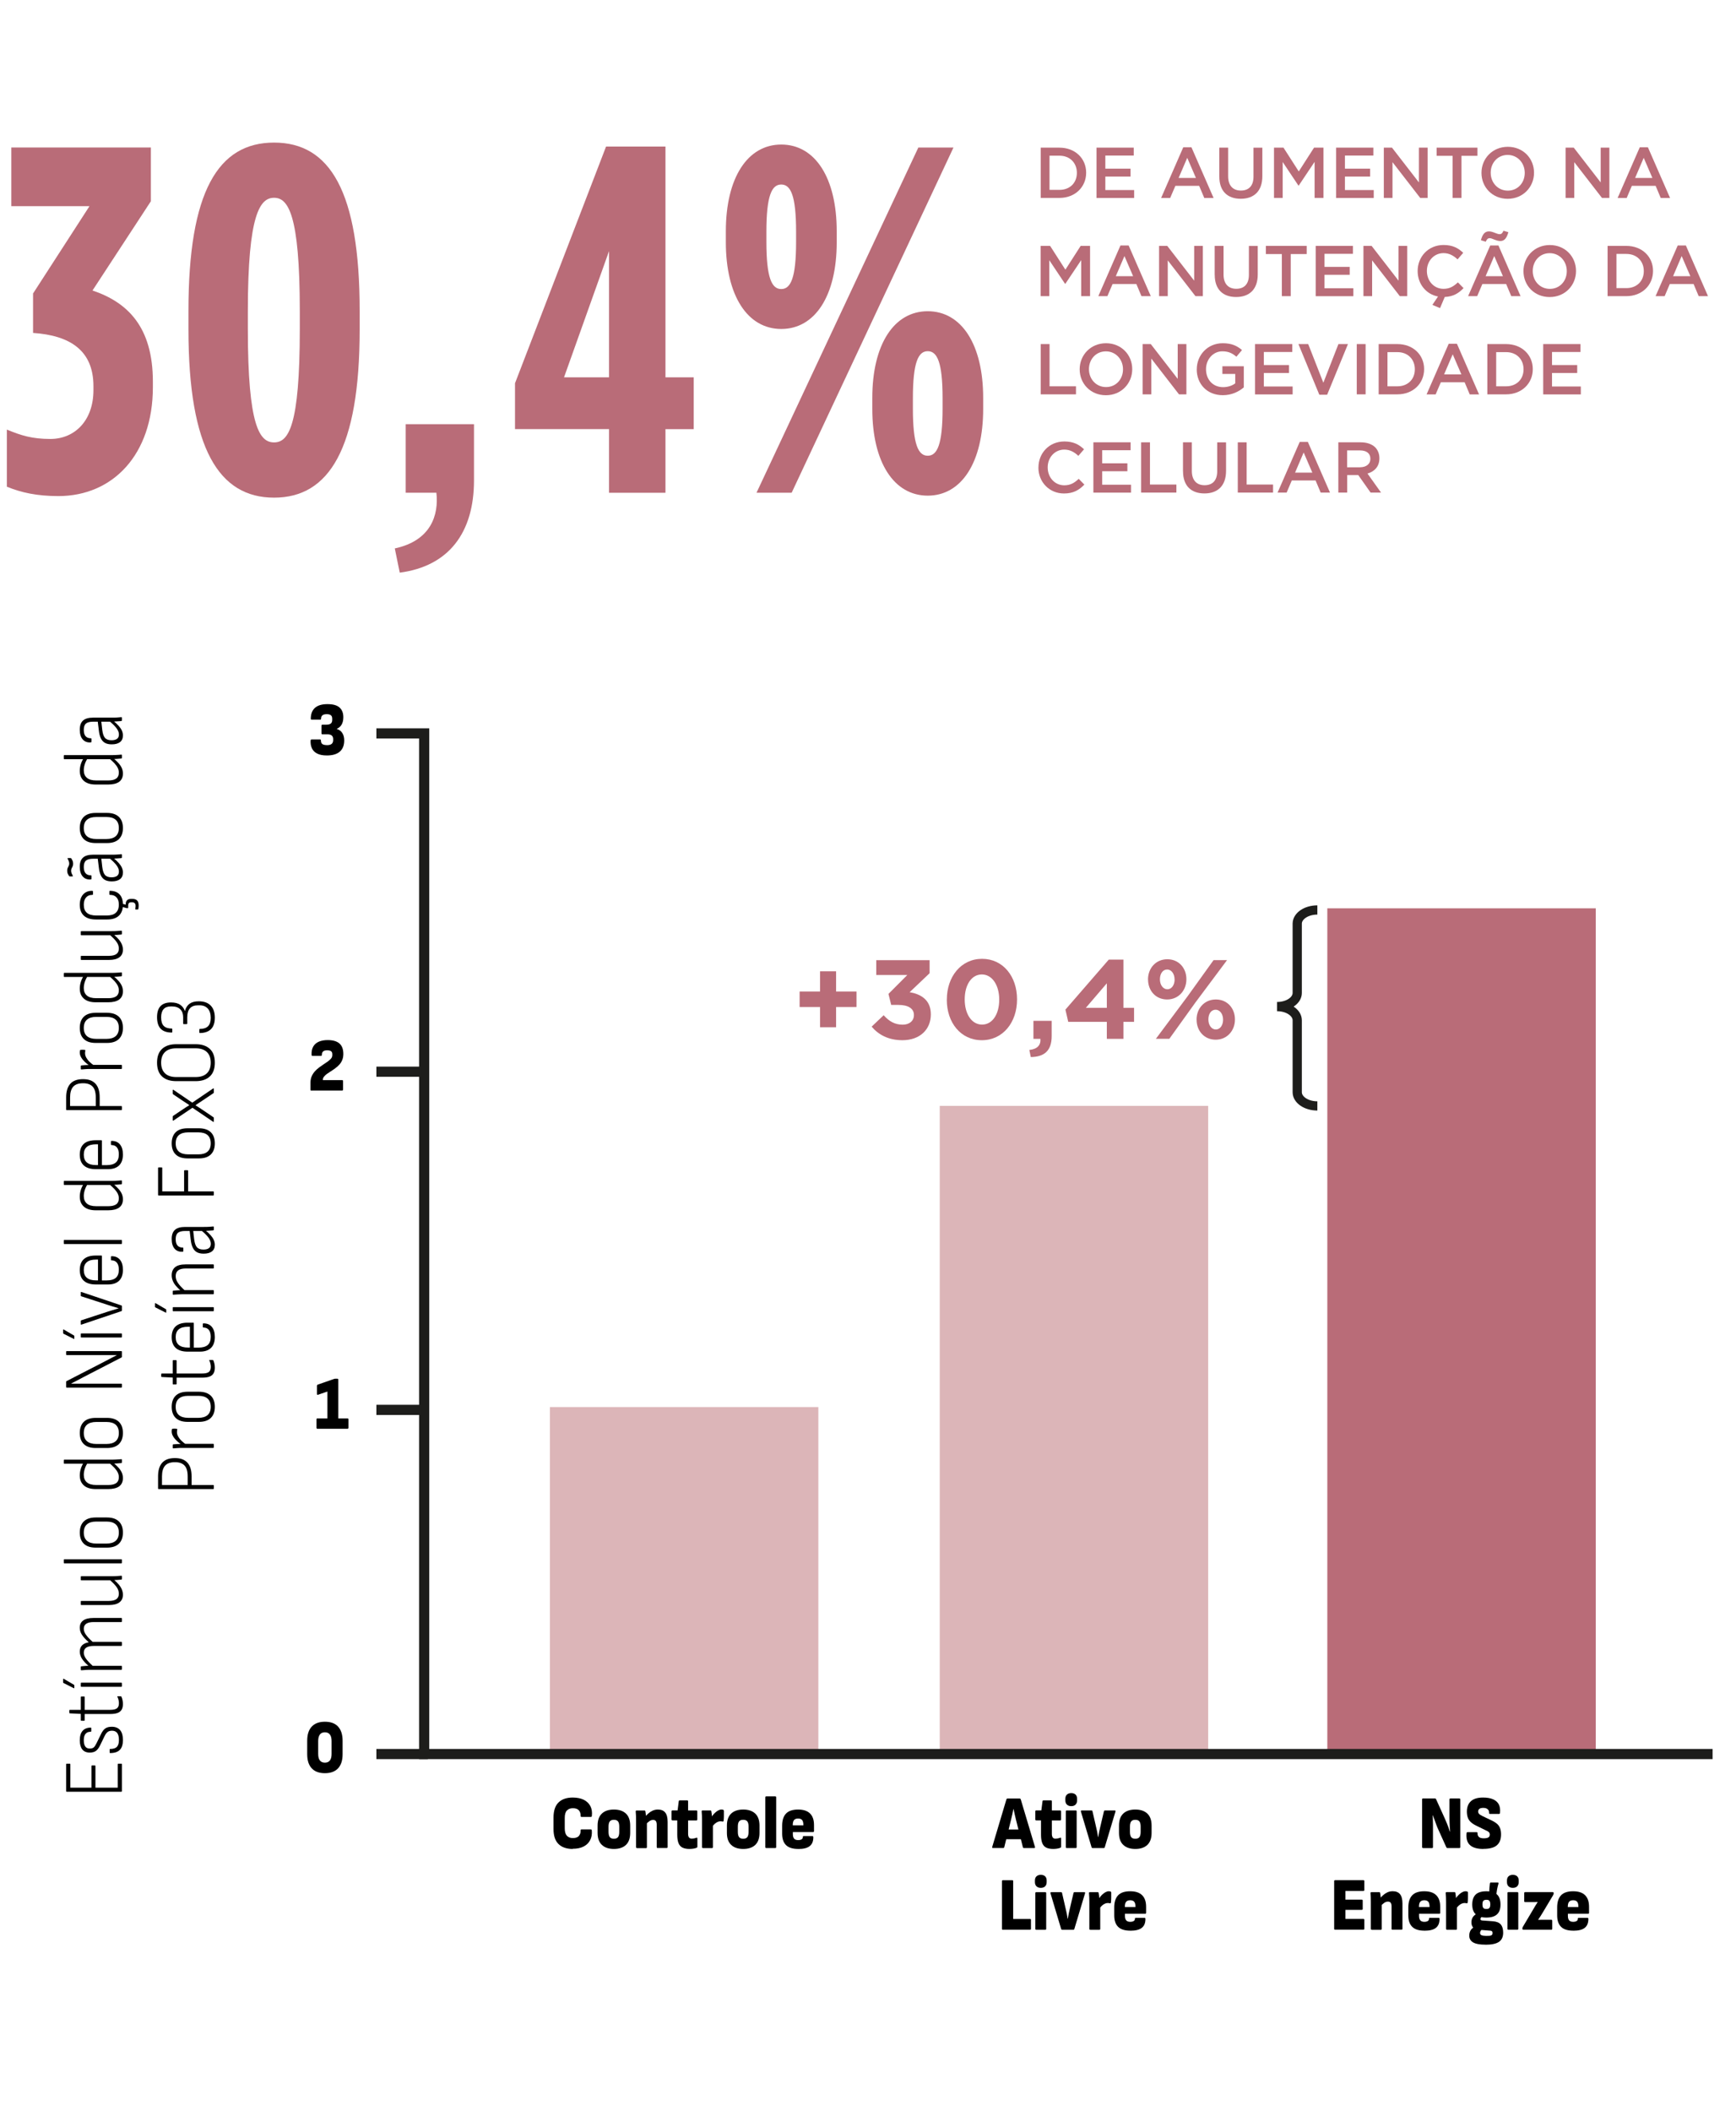 <svg xmlns="http://www.w3.org/2000/svg" id="Camada_1" viewBox="0 0 408 496"><defs><style>.cls-1,.cls-2,.cls-3{stroke-width:0px;}.cls-4{stroke-width:2.39px;}.cls-4,.cls-5{fill:none;stroke:#1d1d1b;stroke-miterlimit:10;}.cls-5{stroke-width:2.17px;}.cls-2{fill:#b96c78;}.cls-3{fill:#dcb5b8;}</style></defs><path class="cls-2" d="M244.59,34.69h4.4c3.71,0,6.28,2.55,6.28,5.87v.03c0,3.32-2.57,5.91-6.28,5.91h-4.4v-11.81ZM246.66,36.58v8.03h2.33c2.48,0,4.1-1.67,4.1-3.98v-.03c0-2.31-1.62-4.02-4.1-4.02h-2.33Z"></path><path class="cls-2" d="M257.7,34.69h8.76v1.86h-6.68v3.07h5.92v1.86h-5.92v3.17h6.77v1.86h-8.84v-11.81Z"></path><path class="cls-2" d="M278.1,34.61h1.92l5.2,11.9h-2.19l-1.2-2.85h-5.59l-1.22,2.85h-2.13l5.2-11.9ZM281.07,41.81l-2.04-4.73-2.03,4.73h4.07Z"></path><path class="cls-2" d="M286.56,41.49v-6.8h2.08v6.72c0,2.19,1.13,3.36,2.99,3.36s2.97-1.1,2.97-3.27v-6.8h2.08v6.7c0,3.53-1.99,5.3-5.08,5.3s-5.03-1.77-5.03-5.2Z"></path><path class="cls-2" d="M299.44,34.69h2.21l3.59,5.59,3.59-5.59h2.21v11.81h-2.08v-8.47l-3.73,5.57h-.07l-3.7-5.54v8.44h-2.04v-11.81Z"></path><path class="cls-2" d="M314.01,34.69h8.76v1.86h-6.68v3.07h5.92v1.86h-5.92v3.17h6.77v1.86h-8.84v-11.81Z"></path><path class="cls-2" d="M325.23,34.69h1.92l6.33,8.17v-8.17h2.04v11.81h-1.74l-6.51-8.4v8.4h-2.04v-11.81Z"></path><path class="cls-2" d="M341.39,36.61h-3.75v-1.92h9.59v1.92h-3.75v9.89h-2.09v-9.89Z"></path><path class="cls-2" d="M348.18,40.63v-.03c0-3.32,2.56-6.11,6.19-6.11s6.16,2.75,6.16,6.08v.03c0,3.32-2.57,6.11-6.19,6.11s-6.16-2.75-6.16-6.08ZM358.35,40.63v-.03c0-2.29-1.67-4.2-4.02-4.2s-3.98,1.87-3.98,4.17v.03c0,2.3,1.67,4.19,4.02,4.19s3.98-1.86,3.98-4.15Z"></path><path class="cls-2" d="M367.95,34.69h1.92l6.33,8.17v-8.17h2.04v11.81h-1.74l-6.51-8.4v8.4h-2.04v-11.81Z"></path><path class="cls-2" d="M385.38,34.61h1.92l5.2,11.9h-2.19l-1.2-2.85h-5.59l-1.21,2.85h-2.13l5.2-11.9ZM388.35,41.81l-2.04-4.73-2.02,4.73h4.07Z"></path><path class="cls-2" d="M244.59,57.77h2.21l3.59,5.59,3.59-5.59h2.21v11.81h-2.08v-8.47l-3.73,5.57h-.07l-3.7-5.54v8.44h-2.04v-11.81Z"></path><path class="cls-2" d="M263.34,57.68h1.92l5.2,11.9h-2.19l-1.2-2.85h-5.59l-1.22,2.85h-2.13l5.2-11.9ZM266.31,64.89l-2.04-4.73-2.03,4.73h4.07Z"></path><path class="cls-2" d="M272.41,57.77h1.92l6.33,8.17v-8.17h2.04v11.81h-1.74l-6.51-8.4v8.4h-2.04v-11.81Z"></path><path class="cls-2" d="M285.48,64.57v-6.8h2.08v6.72c0,2.19,1.13,3.36,2.99,3.36s2.97-1.1,2.97-3.27v-6.8h2.08v6.7c0,3.53-1.99,5.3-5.08,5.3s-5.03-1.77-5.03-5.2Z"></path><path class="cls-2" d="M301.26,59.69h-3.75v-1.92h9.59v1.92h-3.75v9.89h-2.09v-9.89Z"></path><path class="cls-2" d="M309.21,57.77h8.76v1.86h-6.68v3.07h5.92v1.86h-5.92v3.17h6.77v1.86h-8.84v-11.81Z"></path><path class="cls-2" d="M320.44,57.77h1.92l6.33,8.17v-8.17h2.04v11.81h-1.74l-6.51-8.4v8.4h-2.04v-11.81Z"></path><path class="cls-2" d="M336.65,71.62l1.32-1.96c-2.82-.52-4.79-2.97-4.79-5.96v-.03c0-3.36,2.51-6.11,6.09-6.11,2.18,0,3.49.76,4.62,1.84l-1.33,1.54c-.94-.88-1.96-1.47-3.31-1.47-2.24,0-3.9,1.86-3.9,4.17v.03c0,2.31,1.64,4.19,3.9,4.19,1.45,0,2.38-.57,3.39-1.52l1.33,1.35c-1.16,1.22-2.43,1.99-4.42,2.08l-1.11,2.62-1.79-.76Z"></path><path class="cls-2" d="M350.25,57.68h1.92l5.2,11.9h-2.19l-1.2-2.85h-5.59l-1.22,2.85h-2.13l5.2-11.9ZM351.11,56.25c-.37-.15-.71-.29-.98-.29-.49,0-.69.27-.95.83l-1.13-.35c.35-1.32.86-2.08,1.89-2.08.51,0,1.03.2,1.5.39.37.13.71.27.98.27.49,0,.69-.27.93-.81l1.15.34c-.37,1.32-.88,2.08-1.89,2.08-.51,0-1.03-.19-1.5-.37ZM353.22,64.89l-2.04-4.73-2.03,4.73h4.07Z"></path><path class="cls-2" d="M358.05,63.71v-.03c0-3.32,2.57-6.11,6.19-6.11s6.16,2.75,6.16,6.08v.03c0,3.32-2.56,6.11-6.19,6.11s-6.16-2.75-6.16-6.08ZM368.23,63.71v-.03c0-2.29-1.67-4.2-4.02-4.2s-3.98,1.87-3.98,4.17v.03c0,2.3,1.67,4.19,4.02,4.19s3.98-1.86,3.98-4.15Z"></path><path class="cls-2" d="M377.82,57.77h4.4c3.71,0,6.28,2.55,6.28,5.87v.03c0,3.32-2.57,5.91-6.28,5.91h-4.4v-11.81ZM379.9,59.66v8.03h2.33c2.48,0,4.1-1.67,4.1-3.98v-.03c0-2.31-1.62-4.02-4.1-4.02h-2.33Z"></path><path class="cls-2" d="M394.3,57.68h1.92l5.2,11.9h-2.19l-1.2-2.85h-5.59l-1.21,2.85h-2.13l5.2-11.9ZM397.27,64.89l-2.04-4.73-2.02,4.73h4.07Z"></path><path class="cls-2" d="M244.59,80.84h2.08v9.92h6.21v1.89h-8.29v-11.81Z"></path><path class="cls-2" d="M253.75,86.78v-.03c0-3.32,2.57-6.11,6.19-6.11s6.16,2.75,6.16,6.08v.03c0,3.32-2.56,6.11-6.19,6.11s-6.16-2.75-6.16-6.08ZM263.93,86.78v-.03c0-2.29-1.67-4.2-4.02-4.2s-3.98,1.87-3.98,4.17v.03c0,2.3,1.67,4.19,4.02,4.19s3.98-1.86,3.98-4.15Z"></path><path class="cls-2" d="M268.54,80.84h1.92l6.33,8.17v-8.17h2.04v11.81h-1.74l-6.51-8.4v8.4h-2.04v-11.81Z"></path><path class="cls-2" d="M281.27,86.78v-.03c0-3.31,2.53-6.11,6.09-6.11,2.06,0,3.32.57,4.54,1.6l-1.32,1.57c-.91-.78-1.81-1.27-3.31-1.27-2.18,0-3.83,1.91-3.83,4.17v.03c0,2.43,1.6,4.22,4.02,4.22,1.11,0,2.13-.35,2.85-.89v-2.21h-3.02v-1.81h5.03v4.96c-1.16,1-2.84,1.84-4.93,1.84-3.7,0-6.13-2.63-6.13-6.08Z"></path><path class="cls-2" d="M294.95,80.84h8.76v1.86h-6.68v3.07h5.92v1.86h-5.92v3.17h6.77v1.86h-8.84v-11.81Z"></path><path class="cls-2" d="M305.16,80.84h2.3l3.56,9.08,3.54-9.08h2.24l-4.89,11.9h-1.84l-4.91-11.9Z"></path><path class="cls-2" d="M318.87,80.84h2.08v11.81h-2.08v-11.81Z"></path><path class="cls-2" d="M324.02,80.84h4.4c3.71,0,6.28,2.55,6.28,5.87v.03c0,3.32-2.56,5.91-6.28,5.91h-4.4v-11.81ZM326.09,82.73v8.03h2.33c2.48,0,4.1-1.67,4.1-3.98v-.03c0-2.31-1.62-4.02-4.1-4.02h-2.33Z"></path><path class="cls-2" d="M340.49,80.76h1.92l5.2,11.9h-2.19l-1.2-2.85h-5.59l-1.22,2.85h-2.13l5.2-11.9ZM343.46,87.97l-2.04-4.73-2.03,4.73h4.07Z"></path><path class="cls-2" d="M349.56,80.84h4.4c3.71,0,6.28,2.55,6.28,5.87v.03c0,3.32-2.57,5.91-6.28,5.91h-4.4v-11.81ZM351.64,82.73v8.03h2.33c2.48,0,4.1-1.67,4.1-3.98v-.03c0-2.31-1.62-4.02-4.1-4.02h-2.33Z"></path><path class="cls-2" d="M362.68,80.84h8.76v1.86h-6.68v3.07h5.92v1.86h-5.92v3.17h6.77v1.86h-8.84v-11.81Z"></path><path class="cls-2" d="M244.06,109.86v-.03c0-3.36,2.51-6.11,6.09-6.11,2.18,0,3.49.76,4.62,1.84l-1.33,1.54c-.94-.88-1.96-1.47-3.31-1.47-2.24,0-3.9,1.86-3.9,4.17v.03c0,2.31,1.64,4.19,3.9,4.19,1.45,0,2.38-.57,3.39-1.52l1.33,1.35c-1.23,1.28-2.58,2.09-4.79,2.09-3.44,0-6.01-2.68-6.01-6.08Z"></path><path class="cls-2" d="M256.96,103.92h8.76v1.86h-6.68v3.07h5.92v1.86h-5.92v3.17h6.77v1.86h-8.84v-11.81Z"></path><path class="cls-2" d="M268.19,103.92h2.08v9.92h6.21v1.89h-8.29v-11.81Z"></path><path class="cls-2" d="M278.03,110.72v-6.8h2.08v6.72c0,2.19,1.13,3.36,2.99,3.36s2.97-1.1,2.97-3.27v-6.8h2.08v6.7c0,3.53-1.99,5.3-5.08,5.3s-5.03-1.77-5.03-5.2Z"></path><path class="cls-2" d="M290.91,103.92h2.08v9.92h6.21v1.89h-8.29v-11.81Z"></path><path class="cls-2" d="M305.46,103.83h1.92l5.2,11.9h-2.19l-1.2-2.85h-5.59l-1.21,2.85h-2.13l5.2-11.9ZM308.43,111.04l-2.04-4.73-2.02,4.73h4.07Z"></path><path class="cls-2" d="M314.53,103.92h5.27c1.48,0,2.65.44,3.41,1.18.62.64.98,1.52.98,2.55v.03c0,1.94-1.16,3.1-2.8,3.58l3.19,4.47h-2.46l-2.9-4.12h-2.6v4.12h-2.08v-11.81ZM319.64,109.78c1.48,0,2.43-.78,2.43-1.97v-.03c0-1.27-.91-1.96-2.45-1.96h-3.02v3.97h3.04Z"></path><path class="cls-2" d="M1.61,114.37v-13.44c3.37,1.39,5.93,2.2,10.23,2.2,5.7,0,10.12-4.29,10.12-11.47v-.93c0-8.46-5.58-11.93-14.19-12.51v-9.27l13.26-20.51H2.66v-13.79h32.8v12.63l-13.72,20.97c8.26,2.78,14.19,8.57,14.19,21.43v1.27c0,15.87-9.42,25.6-22.21,25.6-5,0-8.72-.81-12.1-2.2Z"></path><path class="cls-2" d="M44.29,77.41v-4.4c0-28.04,6.98-39.51,20.12-39.51s20.12,11.47,20.12,39.51v4.4c0,28.04-7.21,39.51-20.12,39.51s-20.12-11.47-20.12-39.51ZM70.46,77.29v-4.17c0-22.94-2.79-26.65-6.05-26.65s-6.16,3.71-6.16,26.65v4.17c0,22.94,2.79,26.65,6.16,26.65s6.05-3.71,6.05-26.65Z"></path><path class="cls-2" d="M92.79,128.85c8.61-1.85,10.35-7.99,9.77-13.09h-7.21v-16.1h16.05v13.21c0,12.28-5.93,20.16-17.45,21.67l-1.16-5.68Z"></path><path class="cls-2" d="M143.14,100.81h-22.1v-10.77l21.4-55.61h13.96v54.22h6.63v12.17h-6.63v14.95h-13.26v-14.95ZM143.14,88.65v-29.66l-10.58,29.66h10.58Z"></path><path class="cls-2" d="M170.59,56.9v-2.55c0-12.63,5.12-20.39,13.03-20.39s13.03,7.76,13.03,20.39v2.55c0,12.63-5.12,20.39-13.03,20.39s-13.03-7.76-13.03-20.39ZM215.83,34.66h8.26l-38.03,81.1h-8.26l38.03-81.1ZM187.1,56.79v-2.32c0-8.57-1.28-11.12-3.49-11.12s-3.49,2.55-3.49,11.12v2.32c0,8.57,1.28,11.12,3.49,11.12s3.49-2.55,3.49-11.12ZM205.01,96.06v-2.55c0-12.63,5.12-20.39,13.03-20.39s13.03,7.76,13.03,20.39v2.55c0,12.63-5.12,20.39-13.03,20.39s-13.03-7.76-13.03-20.39ZM221.53,95.95v-2.32c0-8.57-1.28-11.12-3.49-11.12s-3.49,2.55-3.49,11.12v2.32c0,8.57,1.28,11.12,3.49,11.12s3.49-2.55,3.49-11.12Z"></path><path class="cls-1" d="M28.65,420.83c0,.08-.05.13-.14.13h-12.82c-.09,0-.14-.04-.14-.13v-6.34c0-.08.05-.13.14-.13h.7c.09,0,.14.04.14.13v5.51h4.96v-5.09c0-.08.05-.13.14-.13h.66c.09,0,.14.04.14.13v5.09h5.24v-5.51c0-.08.05-.13.14-.13h.7c.09,0,.14.04.14.13v6.34Z"></path><path class="cls-1" d="M28.89,408.83c0,1.03-.24,1.8-.73,2.29-.49.5-1.24.75-2.27.75-.08,0-.12-.04-.12-.11v-.74c0-.07.03-.11.1-.11.75,0,1.28-.16,1.6-.5.32-.33.48-.87.48-1.61s-.14-1.29-.41-1.65c-.27-.35-.68-.53-1.21-.53-.43,0-.77.1-1.03.29-.26.19-.5.52-.73.99l-1.02,2.11c-.31.64-.64,1.09-1,1.35-.36.26-.85.4-1.46.4-.77,0-1.36-.25-1.75-.74-.39-.49-.59-1.21-.59-2.14,0-1,.22-1.74.67-2.24.45-.5,1.08-.75,1.91-.75.08,0,.12.04.12.13v.72c0,.08-.07.13-.2.13-.49,0-.88.16-1.15.49-.27.32-.41.82-.41,1.49,0,.64.11,1.12.34,1.46s.58.5,1.06.5c.41,0,.72-.09.93-.26.21-.17.43-.51.67-1l1.04-2.12c.29-.62.63-1.07,1.01-1.34.38-.27.89-.4,1.53-.4.85,0,1.5.26,1.95.78.45.52.67,1.31.67,2.37Z"></path><path class="cls-1" d="M28.89,400.37c0,.55-.11,1-.32,1.34-.21.34-.54.59-.98.75-.44.16-1.01.23-1.7.23h-5.98v1.46c0,.08-.05.13-.14.13h-.66c-.08,0-.12-.04-.12-.13v-1.48l-2.56-.13c-.09-.01-.14-.05-.14-.13v-.56c0-.08.05-.13.14-.13h2.56v-3.01c0-.08.04-.13.12-.13h.66c.09,0,.14.04.14.13v3.01h5.96c.76,0,1.3-.12,1.61-.36.31-.24.47-.64.47-1.19,0-.26-.03-.53-.1-.8-.07-.27-.15-.51-.26-.71-.05-.08-.02-.13.1-.13h.68c.08,0,.13.03.16.09.11.23.19.49.26.79.07.3.1.61.1.94Z"></path><path class="cls-1" d="M17.47,396.57c0,.08-.05.1-.14.05l-2.4-1.21c-.07-.04-.1-.08-.1-.14v-.79s.02-.06.05-.07c.03-.01.07,0,.11.02l2.4,1.4c.05.02.08.07.08.13v.61ZM28.65,396.17c0,.08-.05.13-.14.13h-9.4c-.08,0-.12-.04-.12-.13v-.72c0-.07.04-.11.12-.11h9.4c.09,0,.14.04.14.11v.72Z"></path><path class="cls-1" d="M28.65,392.18c0,.08-.05.13-.14.13h-7.2c-.36,0-.73,0-1.11.03-.38.02-.74.04-1.07.08-.09.01-.14-.03-.14-.13v-.67c0-.08.03-.13.1-.13.25-.02.52-.05.8-.08.28-.03.57-.05.88-.05-.68-.59-1.19-1.15-1.52-1.68-.33-.53-.5-1.08-.5-1.63,0-.62.18-1.12.54-1.49s.89-.61,1.58-.72c-.72-.62-1.25-1.2-1.6-1.74-.35-.53-.52-1.09-.52-1.67,0-.76.27-1.33.82-1.72.55-.39,1.33-.58,2.36-.58h6.58c.09,0,.14.04.14.11v.72c0,.08-.05.13-.14.13h-6.5c-.76,0-1.34.13-1.73.39-.39.26-.59.66-.59,1.2,0,.46.18.93.53,1.42.35.49.87,1.04,1.55,1.64h6.74c.09,0,.14.04.14.13v.7c0,.08-.05.13-.14.13h-6.5c-.76,0-1.34.13-1.73.39-.39.26-.59.66-.59,1.2,0,.46.18.93.53,1.42.35.49.87,1.04,1.55,1.66h6.74c.09,0,.14.04.14.11v.72Z"></path><path class="cls-1" d="M28.65,370.97c0,.1-.05.14-.14.14-.29.04-.59.06-.9.08-.31.02-.62.03-.94.05l-.54.04h-7.02c-.08,0-.12-.04-.12-.11v-.72c0-.08.04-.13.12-.13h7.22c.36,0,.72,0,1.09-.03.37-.02.73-.04,1.09-.08.09-.01.14.04.14.14v.61ZM28.89,374.68c0,.78-.28,1.38-.83,1.79-.55.41-1.37.62-2.45.62h-6.5c-.08,0-.12-.04-.12-.13v-.72c0-.07.04-.11.12-.11h6.44c.81,0,1.41-.14,1.8-.42.39-.28.58-.71.58-1.29s-.19-1.09-.57-1.61c-.38-.52-.95-1.1-1.71-1.74l1.04.02c.49.4.9.79,1.23,1.19.33.4.57.79.73,1.19.16.4.24.8.24,1.21Z"></path><path class="cls-1" d="M28.65,367.17c0,.08-.05.13-.14.13h-13.38c-.09,0-.14-.04-.14-.13v-.72c0-.07.05-.11.14-.11h13.38c.09,0,.14.04.14.11v.72Z"></path><path class="cls-1" d="M28.89,360.07c0,1.13-.32,2-.95,2.61-.63.61-1.56.92-2.79.92h-2.66c-1.23,0-2.16-.31-2.79-.92-.63-.61-.95-1.48-.95-2.61s.32-2.02.95-2.63c.63-.61,1.56-.92,2.79-.92h2.66c1.21,0,2.14.31,2.78.92.64.61.96,1.49.96,2.63ZM27.93,360.07c0-.86-.25-1.51-.74-1.94-.49-.43-1.21-.65-2.16-.65h-2.42c-.95,0-1.67.22-2.17.65-.5.43-.75,1.08-.75,1.94s.25,1.49.75,1.93c.5.43,1.22.65,2.17.65h2.42c.95,0,1.67-.22,2.16-.65.49-.43.74-1.07.74-1.93Z"></path><path class="cls-1" d="M28.65,343.6c0,.1-.05.14-.14.14-.28.02-.58.05-.91.08-.33.03-.63.04-.91.03l-.56.05h-11c-.09,0-.14-.04-.14-.13v-.7c0-.08.05-.13.14-.13h11.28c.21,0,.45,0,.7-.02.25-.01.5-.03.73-.04.23-.02.44-.03.63-.05.12-.02.18.02.18.13v.63ZM28.89,347.27c0,.85-.29,1.49-.87,1.93-.58.43-1.45.65-2.61.65h-2.9c-1.23,0-2.16-.29-2.8-.86-.64-.57-.96-1.35-.96-2.35,0-.52.08-1.03.24-1.55.16-.52.37-.97.64-1.37l.96-.05c-.29.48-.52.96-.67,1.43-.15.47-.23.94-.23,1.4,0,.76.24,1.34.72,1.76.48.42,1.21.63,2.2.63h2.84c.84,0,1.46-.15,1.87-.45.41-.3.61-.76.61-1.39,0-.37-.08-.73-.25-1.09-.17-.35-.42-.71-.76-1.08-.34-.37-.77-.76-1.29-1.2l1.04.02c.51.42.92.82,1.25,1.2.33.38.57.76.73,1.14.16.38.24.79.24,1.22Z"></path><path class="cls-1" d="M28.89,336.67c0,1.13-.32,2-.95,2.61-.63.61-1.56.92-2.79.92h-2.66c-1.23,0-2.16-.31-2.79-.92-.63-.61-.95-1.48-.95-2.61s.32-2.02.95-2.63c.63-.61,1.56-.92,2.79-.92h2.66c1.21,0,2.14.31,2.78.92.64.61.96,1.49.96,2.63ZM27.93,336.67c0-.86-.25-1.51-.74-1.94-.49-.43-1.21-.65-2.16-.65h-2.42c-.95,0-1.67.22-2.17.65-.5.43-.75,1.08-.75,1.94s.25,1.49.75,1.93c.5.43,1.22.65,2.17.65h2.42c.95,0,1.67-.22,2.16-.65.49-.43.74-1.07.74-1.93Z"></path><path class="cls-1" d="M28.65,325.88c0,.08-.05.13-.14.13h-12.82c-.09,0-.14-.04-.14-.13v-1.26c0-.07.03-.12.1-.14l7.66-3.94c.52-.26,1.01-.52,1.48-.77.47-.25.92-.48,1.36-.71.44-.23.87-.45,1.3-.67v-.02h-11.76c-.09,0-.14-.04-.14-.11v-.7c0-.08.05-.13.14-.13h12.82c.09,0,.14.04.14.13v1.24c0,.06-.03.1-.1.13l-7.42,3.83c-.51.25-1,.51-1.49.77-.49.26-.97.51-1.45.77s-.96.5-1.44.74v.04c.51,0,1,0,1.49,0,.49,0,.97,0,1.46,0h8.81c.09,0,.14.04.14.13v.7Z"></path><path class="cls-1" d="M17.47,314.51c0,.08-.05.1-.14.05l-2.4-1.21c-.07-.04-.1-.08-.1-.14v-.79s.02-.06.05-.07c.03-.01.07,0,.11.02l2.4,1.4c.05.02.08.07.08.13v.61ZM28.65,314.11c0,.08-.05.13-.14.13h-9.4c-.08,0-.12-.04-.12-.13v-.72c0-.07.04-.11.12-.11h9.4c.09,0,.14.04.14.11v.72Z"></path><path class="cls-1" d="M28.65,307.9c0,.07-.03.12-.1.14l-9.42,3.17c-.09.02-.14,0-.14-.09v-.76c0-.08.03-.14.1-.16l6.12-2c.44-.13.88-.27,1.32-.41.44-.14.88-.27,1.32-.4v-.04c-.45-.13-.9-.27-1.34-.4-.44-.14-.88-.28-1.32-.42l-6.1-1.98c-.07-.02-.1-.07-.1-.14v-.76c0-.11.05-.14.14-.11l9.42,3.17c.07.04.1.09.1.16v1.03Z"></path><path class="cls-1" d="M28.89,298.33c0,1.13-.3,1.99-.9,2.57-.6.59-1.48.88-2.64.88h-2.82c-1.24,0-2.18-.29-2.82-.86-.64-.58-.96-1.42-.96-2.54s.32-1.98.95-2.55,1.56-.85,2.79-.85h1.34c.08,0,.12.04.12.11v5.74h1.12c.97,0,1.69-.21,2.16-.62.47-.41.7-1.05.7-1.92,0-.71-.15-1.25-.45-1.62s-.72-.56-1.27-.56c-.09,0-.14-.05-.14-.14v-.7c0-.07.04-.11.12-.13.84-.02,1.5.24,1.98.8s.72,1.35.72,2.38ZM23.03,300.83v-4.9h-.44c-.97,0-1.7.2-2.18.61-.48.41-.72,1.01-.72,1.82s.24,1.45.73,1.85c.49.41,1.21.61,2.17.61h.44Z"></path><path class="cls-1" d="M28.65,292.15c0,.08-.05.13-.14.13h-13.38c-.09,0-.14-.04-.14-.13v-.72c0-.07.05-.11.14-.11h13.38c.09,0,.14.04.14.11v.72Z"></path><path class="cls-1" d="M28.65,278.1c0,.1-.05.14-.14.14-.28.02-.58.05-.91.08-.33.03-.63.04-.91.03l-.56.05h-11c-.09,0-.14-.04-.14-.13v-.7c0-.08.05-.13.14-.13h11.28c.21,0,.45,0,.7-.02.25-.01.5-.03.73-.04.23-.02.44-.03.63-.05.12-.02.18.02.18.13v.63ZM28.89,281.77c0,.85-.29,1.49-.87,1.93-.58.43-1.45.65-2.61.65h-2.9c-1.23,0-2.16-.29-2.8-.86-.64-.57-.96-1.35-.96-2.35,0-.52.08-1.03.24-1.55.16-.52.37-.97.64-1.37l.96-.05c-.29.48-.52.96-.67,1.43-.15.47-.23.94-.23,1.4,0,.76.24,1.34.72,1.76.48.42,1.21.63,2.2.63h2.84c.84,0,1.46-.15,1.87-.45.41-.3.61-.76.61-1.39,0-.37-.08-.73-.25-1.09-.17-.35-.42-.71-.76-1.08-.34-.37-.77-.76-1.29-1.2l1.04.02c.51.42.92.82,1.25,1.2.33.38.57.76.73,1.14.16.38.24.79.24,1.22Z"></path><path class="cls-1" d="M28.89,271.24c0,1.13-.3,1.99-.9,2.57-.6.59-1.48.88-2.64.88h-2.82c-1.24,0-2.18-.29-2.82-.86-.64-.58-.96-1.42-.96-2.54s.32-1.98.95-2.55,1.56-.85,2.79-.85h1.34c.08,0,.12.04.12.11v5.74h1.12c.97,0,1.69-.21,2.16-.62.47-.41.7-1.05.7-1.92,0-.71-.15-1.25-.45-1.62s-.72-.56-1.27-.56c-.09,0-.14-.05-.14-.14v-.7c0-.07.04-.11.12-.13.84-.02,1.5.24,1.98.8s.72,1.35.72,2.38ZM23.03,273.74v-4.9h-.44c-.97,0-1.7.2-2.18.61-.48.41-.72,1.01-.72,1.82s.24,1.45.73,1.85c.49.41,1.21.61,2.17.61h.44Z"></path><path class="cls-1" d="M28.65,260.69c0,.08-.05.13-.14.13h-12.82c-.09,0-.14-.04-.14-.13v-2.88c0-1.39.32-2.45.97-3.18.65-.73,1.64-1.09,2.99-1.09s2.25.35,2.92,1.06,1,1.79,1,3.24v2.02h5.08c.09,0,.14.04.14.11v.72ZM22.51,259.86v-2c0-1.2-.25-2.06-.75-2.58s-1.24-.78-2.23-.78c-1.08,0-1.86.28-2.34.83-.48.55-.72,1.39-.72,2.5v2.03h6.04Z"></path><path class="cls-1" d="M22.17,250.38l-1.08.02c-.39-.25-.76-.55-1.12-.88-.36-.34-.65-.69-.88-1.07-.23-.38-.34-.76-.34-1.14,0-.24.02-.42.06-.54.01-.07.06-.11.14-.11.17-.02.34-.03.5-.03.16,0,.32.02.48.04.11.01.15.07.12.18-.01.07-.03.16-.04.25-.01.1-.02.21-.02.34,0,.36.1.72.3,1.07s.46.69.79,1,.69.6,1.09.86ZM28.65,251.02c0,.08-.05.13-.14.13h-7.24c-.37,0-.74,0-1.09.03-.35.02-.7.04-1.05.08-.09.01-.14-.03-.14-.13v-.67c0-.08.04-.13.12-.14.29-.04.61-.06.94-.08.33-.02.65-.03.96-.03l.66-.02h6.84c.09,0,.14.04.14.11v.72Z"></path><path class="cls-1" d="M28.89,241.5c0,1.13-.32,2-.95,2.61-.63.61-1.56.92-2.79.92h-2.66c-1.23,0-2.16-.31-2.79-.92-.63-.61-.95-1.48-.95-2.61s.32-2.02.95-2.63c.63-.61,1.56-.92,2.79-.92h2.66c1.21,0,2.14.31,2.78.92.64.61.96,1.49.96,2.63ZM27.93,241.5c0-.86-.25-1.51-.74-1.94-.49-.43-1.21-.65-2.16-.65h-2.42c-.95,0-1.67.22-2.17.65-.5.43-.75,1.08-.75,1.94s.25,1.49.75,1.93c.5.43,1.22.65,2.17.65h2.42c.95,0,1.67-.22,2.16-.65.49-.43.74-1.07.74-1.93Z"></path><path class="cls-1" d="M28.65,229.23c0,.1-.05.14-.14.14-.28.02-.58.05-.91.08-.33.03-.63.04-.91.03l-.56.05h-11c-.09,0-.14-.04-.14-.13v-.7c0-.08.05-.13.14-.13h11.28c.21,0,.45,0,.7-.02.25-.01.5-.03.73-.04.23-.02.44-.03.63-.05.12-.02.18.02.18.13v.63ZM28.89,232.9c0,.85-.29,1.49-.87,1.93-.58.43-1.45.65-2.61.65h-2.9c-1.23,0-2.16-.29-2.8-.86-.64-.57-.96-1.35-.96-2.35,0-.52.08-1.03.24-1.55.16-.52.37-.97.64-1.37l.96-.05c-.29.48-.52.96-.67,1.43-.15.47-.23.94-.23,1.4,0,.76.24,1.34.72,1.76.48.42,1.21.63,2.2.63h2.84c.84,0,1.46-.15,1.87-.45.41-.3.61-.76.61-1.39,0-.37-.08-.73-.25-1.09-.17-.35-.42-.71-.76-1.08-.34-.37-.77-.76-1.29-1.2l1.04.02c.51.42.92.82,1.25,1.2.33.38.57.76.73,1.14.16.38.24.79.24,1.22Z"></path><path class="cls-1" d="M28.65,219.42c0,.1-.05.14-.14.14-.29.04-.59.06-.9.08-.31.02-.62.03-.94.05l-.54.04h-7.02c-.08,0-.12-.04-.12-.11v-.72c0-.08.04-.13.12-.13h7.22c.36,0,.72,0,1.09-.03.37-.02.73-.04,1.09-.08.09-.01.14.04.14.14v.61ZM28.89,223.12c0,.78-.28,1.38-.83,1.79-.55.41-1.37.62-2.45.62h-6.5c-.08,0-.12-.04-.12-.13v-.72c0-.07.04-.11.12-.11h6.44c.81,0,1.41-.14,1.8-.42.39-.28.58-.71.58-1.29s-.19-1.09-.57-1.61c-.38-.52-.95-1.1-1.71-1.74l1.04.02c.49.4.9.79,1.23,1.19.33.4.57.79.73,1.19.16.4.24.8.24,1.21Z"></path><path class="cls-1" d="M28.89,212.54c0,1.14-.32,2.01-.95,2.6-.63.59-1.55.89-2.75.89h-2.66c-1.23,0-2.16-.3-2.81-.89-.65-.59-.97-1.45-.97-2.58,0-.68.12-1.27.35-1.75.23-.49.56-.86.98-1.12.42-.26.92-.4,1.51-.4.17,0,.26.04.26.13v.72c0,.07-.07.11-.2.11-.61,0-1.09.21-1.44.62-.35.41-.52.98-.52,1.7,0,.84.24,1.47.73,1.89.49.42,1.22.63,2.21.63h2.46c.95,0,1.66-.21,2.13-.64s.71-1.06.71-1.92c0-.73-.18-1.3-.54-1.69-.36-.4-.85-.59-1.48-.59-.13,0-.2-.04-.2-.11v-.72c0-.08.04-.13.12-.13.96,0,1.71.27,2.25.82s.81,1.36.81,2.44ZM32.59,212.74c0,.13,0,.27-.02.41-.01.14-.03.28-.06.42-.01.07-.06.11-.14.11h-.48c-.08,0-.11-.04-.1-.11.01-.11.03-.23.05-.35s.03-.25.03-.37c0-.31-.08-.53-.23-.67-.15-.13-.34-.2-.57-.2h-.22c-.25,0-.44.06-.55.19s-.17.34-.17.64v.45c0,.07-.04.11-.12.11-.05,0-.11,0-.17,0-.06,0-.11-.02-.15-.03l-1.28-.36c-.07-.01-.1-.05-.1-.11v-.56c0-.08.05-.11.14-.07l1.1.31v-.2c0-.36.11-.64.32-.85.21-.2.53-.31.96-.31h.28c.49,0,.86.12,1.11.37.25.25.37.64.37,1.18Z"></path><path class="cls-1" d="M17.19,202.93c0,.24-.04.44-.12.61-.08.17-.16.33-.24.49s-.12.34-.12.56.05.43.14.64.18.39.26.53c.04.1.01.14-.08.14h-.62c-.08,0-.13-.02-.16-.07-.09-.12-.19-.29-.3-.51s-.16-.47-.16-.75.04-.48.12-.66c.08-.17.16-.34.24-.49s.12-.32.12-.51c0-.23-.04-.44-.13-.65-.09-.2-.17-.38-.25-.52-.05-.1-.03-.14.08-.14h.6c.08,0,.14.02.18.07.08.11.17.28.28.5.11.23.16.48.16.76ZM28.65,201.47s-.02.07-.05.09c-.03.02-.08.04-.13.05-.21.01-.5.03-.85.06-.35.03-.69.05-1.01.06l-.5.02h-4.18c-.8,0-1.37.15-1.72.44-.35.29-.52.79-.52,1.5,0,1.31.56,1.96,1.68,1.96.08,0,.12.04.12.13v.72c0,.07-.07.11-.22.13-.77.04-1.39-.2-1.84-.72-.45-.52-.68-1.27-.68-2.25-.01-.97.24-1.69.75-2.16.51-.47,1.32-.7,2.41-.7h4.42c.43,0,.82,0,1.18-.03.36-.02.69-.04,1-.08.09-.01.14.03.14.13v.65ZM28.89,204.98c0,.7-.23,1.22-.68,1.57-.45.35-1.1.53-1.94.53-.64,0-1.17-.11-1.59-.34-.42-.23-.75-.59-.99-1.1-.24-.5-.4-1.16-.48-1.98l-.26-2.11h.84l.24,2.12c.11.9.32,1.53.65,1.9.33.37.84.55,1.53.55.56,0,.99-.11,1.29-.33s.45-.57.45-1.04-.19-.96-.58-1.48-.99-1.11-1.82-1.77h1.02c.56.46,1.01.88,1.35,1.27.34.39.59.76.74,1.12.15.35.23.72.23,1.09Z"></path><path class="cls-1" d="M28.89,194.54c0,1.13-.32,2-.95,2.61-.63.61-1.56.92-2.79.92h-2.66c-1.23,0-2.16-.31-2.79-.92-.63-.61-.95-1.48-.95-2.61s.32-2.02.95-2.63c.63-.61,1.56-.92,2.79-.92h2.66c1.21,0,2.14.31,2.78.92.64.61.96,1.49.96,2.63ZM27.93,194.54c0-.86-.25-1.51-.74-1.94-.49-.43-1.21-.65-2.16-.65h-2.42c-.95,0-1.67.22-2.17.65-.5.43-.75,1.08-.75,1.94s.25,1.49.75,1.93c.5.43,1.22.65,2.17.65h2.42c.95,0,1.67-.22,2.16-.65.49-.43.74-1.07.74-1.93Z"></path><path class="cls-1" d="M28.65,178.07c0,.1-.05.14-.14.14-.28.02-.58.05-.91.08-.33.03-.63.04-.91.03l-.56.05h-11c-.09,0-.14-.04-.14-.13v-.7c0-.08.05-.13.14-.13h11.28c.21,0,.45,0,.7-.02.25-.01.5-.03.73-.04.23-.02.44-.03.63-.05.12-.02.18.02.18.13v.63ZM28.89,181.74c0,.85-.29,1.49-.87,1.93-.58.43-1.45.65-2.61.65h-2.9c-1.23,0-2.16-.29-2.8-.86-.64-.57-.96-1.35-.96-2.35,0-.52.08-1.03.24-1.55.16-.52.37-.97.64-1.37l.96-.05c-.29.48-.52.96-.67,1.43-.15.47-.23.94-.23,1.4,0,.76.24,1.34.72,1.76.48.42,1.21.63,2.2.63h2.84c.84,0,1.46-.15,1.87-.45.41-.3.61-.76.61-1.39,0-.37-.08-.73-.25-1.09-.17-.35-.42-.71-.76-1.08-.34-.37-.77-.76-1.29-1.2l1.04.02c.51.42.92.82,1.25,1.2.33.38.57.76.73,1.14.16.38.24.79.24,1.22Z"></path><path class="cls-1" d="M28.65,169.27s-.02.07-.05.09c-.03.02-.08.04-.13.05-.21.01-.5.03-.85.06-.35.03-.69.05-1.01.06l-.5.02h-4.18c-.8,0-1.37.15-1.72.44-.35.29-.52.79-.52,1.5,0,1.31.56,1.96,1.68,1.96.08,0,.12.04.12.13v.72c0,.07-.07.11-.22.13-.77.04-1.39-.2-1.84-.72-.45-.52-.68-1.27-.68-2.25-.01-.97.24-1.69.75-2.16.51-.47,1.32-.7,2.41-.7h4.42c.43,0,.82,0,1.18-.03.36-.02.69-.04,1-.08.09-.01.14.03.14.13v.65ZM28.89,172.78c0,.7-.23,1.22-.68,1.57-.45.35-1.1.53-1.94.53-.64,0-1.17-.11-1.59-.34-.42-.23-.75-.59-.99-1.1-.24-.5-.4-1.16-.48-1.98l-.26-2.11h.84l.24,2.12c.11.9.32,1.53.65,1.9.33.37.84.55,1.53.55.56,0,.99-.11,1.29-.33s.45-.57.45-1.04-.19-.96-.58-1.48-.99-1.11-1.82-1.77h1.02c.56.46,1.01.88,1.35,1.27.34.39.59.76.74,1.12.15.35.23.72.23,1.09Z"></path><path class="cls-1" d="M50.25,349.72c0,.08-.05.13-.14.13h-12.82c-.09,0-.14-.04-.14-.13v-2.88c0-1.39.32-2.45.97-3.18.65-.73,1.64-1.09,2.99-1.09s2.25.35,2.92,1.06,1,1.79,1,3.24v2.02h5.08c.09,0,.14.04.14.11v.72ZM44.11,348.89v-2c0-1.2-.25-2.06-.75-2.58s-1.24-.78-2.23-.78c-1.08,0-1.86.28-2.34.83-.48.55-.72,1.39-.72,2.5v2.03h6.04Z"></path><path class="cls-1" d="M43.77,339.4l-1.08.02c-.39-.25-.76-.55-1.12-.88-.36-.34-.65-.69-.88-1.07-.23-.38-.34-.76-.34-1.14,0-.24.02-.42.06-.54.01-.07.06-.11.14-.11.17-.02.34-.03.5-.03.16,0,.32.02.48.04.11.01.15.07.12.18-.01.07-.03.16-.04.25-.01.1-.02.21-.02.34,0,.36.1.72.3,1.07s.46.69.79,1,.69.6,1.09.86ZM50.25,340.05c0,.08-.05.13-.14.13h-7.24c-.37,0-.74,0-1.09.03-.35.02-.7.04-1.05.08-.09.01-.14-.03-.14-.13v-.67c0-.08.04-.13.12-.14.29-.04.61-.06.94-.08.33-.02.65-.03.96-.03l.66-.02h6.84c.09,0,.14.04.14.11v.72Z"></path><path class="cls-1" d="M50.49,330.53c0,1.13-.32,2-.95,2.61-.63.61-1.56.92-2.79.92h-2.66c-1.23,0-2.16-.31-2.79-.92-.63-.61-.95-1.48-.95-2.61s.32-2.02.95-2.63c.63-.61,1.56-.92,2.79-.92h2.66c1.21,0,2.14.31,2.78.92.64.61.96,1.49.96,2.63ZM49.53,330.53c0-.86-.25-1.51-.74-1.94-.49-.43-1.21-.65-2.16-.65h-2.42c-.95,0-1.67.22-2.17.65-.5.43-.75,1.08-.75,1.94s.25,1.49.75,1.93c.5.43,1.22.65,2.17.65h2.42c.95,0,1.67-.22,2.16-.65.49-.43.74-1.07.74-1.93Z"></path><path class="cls-1" d="M50.49,321.35c0,.55-.11,1-.32,1.34-.21.34-.54.59-.98.75-.44.16-1.01.23-1.7.23h-5.98v1.46c0,.08-.05.13-.14.13h-.66c-.08,0-.12-.04-.12-.13v-1.48l-2.56-.13c-.09-.01-.14-.05-.14-.13v-.56c0-.08.05-.13.14-.13h2.56v-3.01c0-.08.04-.13.12-.13h.66c.09,0,.14.04.14.13v3.01h5.96c.76,0,1.3-.12,1.61-.36.31-.24.47-.64.47-1.19,0-.26-.03-.53-.1-.8-.07-.27-.15-.51-.26-.71-.05-.08-.02-.13.1-.13h.68c.08,0,.13.03.16.09.11.23.19.49.26.79.07.3.1.61.1.94Z"></path><path class="cls-1" d="M50.49,314.11c0,1.13-.3,1.99-.9,2.57-.6.59-1.48.88-2.64.88h-2.82c-1.24,0-2.18-.29-2.82-.86-.64-.58-.96-1.42-.96-2.54s.32-1.98.95-2.55,1.56-.85,2.79-.85h1.34c.08,0,.12.04.12.11v5.74h1.12c.97,0,1.69-.21,2.16-.62.47-.41.7-1.05.7-1.92,0-.71-.15-1.25-.45-1.62s-.72-.56-1.27-.56c-.09,0-.14-.05-.14-.14v-.7c0-.07.04-.11.12-.13.84-.02,1.5.24,1.98.8s.72,1.35.72,2.38ZM44.63,316.61v-4.9h-.44c-.97,0-1.7.2-2.18.61-.48.41-.72,1.01-.72,1.82s.24,1.45.73,1.85c.49.41,1.21.61,2.17.61h.44Z"></path><path class="cls-1" d="M39.07,308.33c0,.08-.05.1-.14.05l-2.4-1.21c-.07-.04-.1-.08-.1-.14v-.79s.02-.06.05-.07c.03-.01.07,0,.11.02l2.4,1.4c.05.02.08.07.08.13v.61ZM50.25,307.94c0,.08-.05.13-.14.13h-9.4c-.08,0-.12-.04-.12-.13v-.72c0-.07.04-.11.12-.11h9.4c.09,0,.14.04.14.11v.72Z"></path><path class="cls-1" d="M50.25,297.91c0,.07-.05.11-.14.11h-6.4c-.83,0-1.44.15-1.83.44-.39.29-.59.75-.59,1.36,0,.58.19,1.14.58,1.68.39.55.96,1.15,1.72,1.81h-1.02c-.51-.42-.92-.83-1.25-1.23-.33-.4-.57-.8-.73-1.21-.16-.4-.24-.82-.24-1.25,0-.83.27-1.46.8-1.9.53-.44,1.37-.66,2.5-.66h6.46c.09,0,.14.04.14.13v.72ZM50.25,303.94c0,.08-.05.13-.14.13h-7.2c-.35,0-.72.01-1.12.04-.4.02-.75.05-1.04.07-.11.01-.16-.03-.16-.13v-.67c0-.08.04-.13.12-.14.17-.02.37-.04.6-.06.23-.02.46-.03.71-.05.25-.01.47-.02.67-.02h7.42c.09,0,.14.04.14.11v.72Z"></path><path class="cls-1" d="M50.25,288.93s-.02.07-.05.09c-.03.02-.08.04-.13.05-.21.01-.5.03-.85.06-.35.03-.69.05-1.01.06l-.5.02h-4.18c-.8,0-1.37.15-1.72.44-.35.29-.52.79-.52,1.5,0,1.31.56,1.96,1.68,1.96.08,0,.12.04.12.13v.72c0,.07-.07.11-.22.13-.77.04-1.39-.2-1.84-.72-.45-.52-.68-1.27-.68-2.25-.01-.97.24-1.69.75-2.16.51-.47,1.32-.7,2.41-.7h4.42c.43,0,.82,0,1.18-.03.36-.02.69-.04,1-.08.09-.01.14.03.14.13v.65ZM50.49,292.44c0,.7-.23,1.22-.68,1.57-.45.35-1.1.53-1.94.53-.64,0-1.17-.11-1.59-.34-.42-.23-.75-.59-.99-1.1-.24-.5-.4-1.16-.48-1.98l-.26-2.11h.84l.24,2.12c.11.9.32,1.53.65,1.9.33.37.84.55,1.53.55.56,0,.99-.11,1.29-.33s.45-.57.45-1.04-.19-.96-.58-1.48-.99-1.11-1.82-1.77h1.02c.56.46,1.01.88,1.35,1.27.34.39.59.76.74,1.12.15.35.23.72.23,1.09Z"></path><path class="cls-1" d="M50.25,280.74c0,.08-.05.13-.14.13h-12.82c-.09,0-.14-.04-.14-.13v-6.34c0-.08.05-.13.14-.13h.7c.09,0,.14.04.14.13v5.51h5.14v-4.86c0-.07.05-.11.14-.11h.66c.09,0,.14.04.14.11v4.86h5.9c.09,0,.14.04.14.11v.72Z"></path><path class="cls-1" d="M50.49,268.63c0,1.13-.32,2-.95,2.61-.63.61-1.56.92-2.79.92h-2.66c-1.23,0-2.16-.31-2.79-.92-.63-.61-.95-1.48-.95-2.61s.32-2.02.95-2.63c.63-.61,1.56-.92,2.79-.92h2.66c1.21,0,2.14.31,2.78.92.64.61.96,1.49.96,2.63ZM49.53,268.63c0-.86-.25-1.51-.74-1.94-.49-.43-1.21-.65-2.16-.65h-2.42c-.95,0-1.67.22-2.17.65-.5.43-.75,1.08-.75,1.94s.25,1.49.75,1.93c.5.43,1.22.65,2.17.65h2.42c.95,0,1.67-.22,2.16-.65.49-.43.74-1.07.74-1.93Z"></path><path class="cls-1" d="M50.25,263.48s-.02.08-.06.1c-.04.02-.07,0-.1-.03l-4.86-3.29-4.48,3.02c-.05.02-.09.03-.12,0s-.04-.04-.04-.08v-.86c0-.07.03-.13.08-.16l2.38-1.6c.24-.16.48-.31.72-.47.24-.16.48-.31.72-.45v-.02c-.24-.17-.49-.33-.74-.5-.25-.16-.5-.32-.74-.48l-2.34-1.58c-.05-.04-.08-.09-.08-.16v-.81s.01-.08.04-.09c.03-.01.07,0,.12.02l4.44,3.02,4.9-3.33s.06-.03.1-.02c.04.01.06.05.06.11v.85c0,.07-.03.13-.08.16l-2.48,1.67c-.29.19-.59.38-.88.58-.29.19-.58.38-.86.58v.02c.28.18.57.36.86.55.29.19.58.38.86.57l2.5,1.69c.05.02.08.07.08.14v.85Z"></path><path class="cls-1" d="M50.49,249.67c0,1.43-.39,2.51-1.18,3.24-.79.73-1.9,1.1-3.34,1.1h-4.54c-1.44,0-2.55-.37-3.34-1.1-.79-.73-1.18-1.81-1.18-3.24s.39-2.51,1.18-3.24,1.9-1.1,3.34-1.1h4.54c1.44,0,2.55.37,3.34,1.1.79.73,1.18,1.81,1.18,3.24ZM49.53,249.67c0-1.09-.31-1.93-.92-2.51s-1.5-.87-2.66-.87h-4.5c-1.16,0-2.05.29-2.66.87-.61.58-.92,1.42-.92,2.51s.31,1.93.92,2.51c.61.58,1.5.87,2.66.87h4.5c1.16,0,2.05-.29,2.66-.87.61-.58.92-1.42.92-2.51Z"></path><path class="cls-1" d="M50.49,239.11c0,.8-.14,1.47-.41,2-.27.53-.67.92-1.2,1.19-.53.26-1.16.4-1.89.4-.09,0-.14-.04-.14-.13v-.7c0-.08.05-.13.14-.13.84,0,1.47-.21,1.9-.63.43-.42.64-1.08.64-1.98s-.23-1.66-.69-2.17c-.46-.51-1.1-.77-1.93-.77h-.38c-1.68,0-2.52.94-2.52,2.83v1.46c0,.08-.05.13-.14.13h-.68c-.09,0-.14-.04-.14-.13v-1.48c0-.79-.22-1.41-.67-1.86-.45-.45-1.08-.68-1.91-.68h-.38c-.72,0-1.27.21-1.65.64-.38.43-.57,1.06-.57,1.92,0,.92.2,1.59.61,2.01.41.41,1.04.62,1.89.62.08,0,.12.04.12.13v.7c0,.07-.04.11-.12.11-1.15,0-2.01-.29-2.59-.88s-.87-1.5-.87-2.74c0-1.15.27-2.02.82-2.59.55-.58,1.37-.86,2.46-.86.91,0,1.63.18,2.16.55.53.37.89.84,1.08,1.43h.04c.21-.76.58-1.32,1.1-1.69.52-.37,1.23-.56,2.14-.56,1.23,0,2.16.33,2.81,1,.65.67.97,1.62.97,2.87Z"></path><rect class="cls-3" x="129.24" y="330.58" width="63.09" height="81.52"></rect><rect class="cls-3" x="220.86" y="259.82" width="63.09" height="152.29"></rect><rect class="cls-2" x="311.95" y="213.4" width="63.09" height="198.71"></rect><path class="cls-1" d="M76.36,416.6c-1.35,0-2.39-.38-3.1-1.15-.71-.76-1.06-1.87-1.06-3.32v-3.15c0-1.45.35-2.55,1.06-3.32.71-.76,1.74-1.15,3.1-1.15s2.4.38,3.1,1.15c.7.76,1.06,1.87,1.06,3.32v3.15c0,1.45-.35,2.55-1.06,3.32-.7.76-1.74,1.15-3.1,1.15ZM76.36,414.13c.51,0,.9-.17,1.17-.52.27-.34.4-.86.4-1.55v-3c0-.69-.13-1.2-.4-1.55s-.66-.52-1.17-.52-.92.17-1.18.52-.4.86-.4,1.55v3c0,.69.13,1.2.4,1.55.27.34.66.52,1.18.52Z"></path><path class="cls-1" d="M74.6,335.68c-.15,0-.22-.08-.22-.25v-1.94c0-.17.07-.25.22-.25h2.35v-6.31l-2.22.76c-.16.05-.24-.02-.24-.2v-1.88c0-.15.06-.25.18-.3l3.79-1.32c.05-.02.11-.04.16-.05.05-.01.1-.02.14-.02h.53c.15,0,.22.08.22.25v9.07h2.16c.15,0,.22.08.22.25v1.94c0,.17-.07.25-.22.25h-7.07Z"></path><path class="cls-1" d="M73.19,256.24c-.15,0-.22-.08-.22-.25v-1.64c0-.54.09-1.03.28-1.47.19-.43.43-.82.74-1.16.3-.34.64-.64,1-.92.36-.27.73-.52,1.09-.76.36-.23.7-.46,1-.68.3-.23.55-.45.74-.68.19-.23.28-.48.28-.76v-.27c0-.3-.1-.52-.29-.67-.19-.15-.51-.22-.94-.22s-.74.09-.94.28-.3.45-.29.79c0,.17-.07.25-.22.25h-1.97c-.14,0-.21-.08-.22-.25-.04-.78.09-1.43.39-1.95.3-.52.75-.9,1.33-1.15.58-.25,1.27-.37,2.06-.37,1.22,0,2.13.26,2.75.79.62.53.93,1.35.93,2.46,0,.55-.09,1.03-.26,1.44-.17.42-.4.78-.69,1.09-.29.31-.61.6-.95.85s-.69.49-1.03.7-.65.42-.94.63-.51.43-.69.66c-.18.23-.26.5-.26.79h4.54c.15,0,.22.08.22.25v1.94c0,.17-.07.25-.22.25h-7.2Z"></path><path class="cls-1" d="M76.81,177.49c-.94,0-1.7-.15-2.28-.45-.58-.3-.99-.72-1.23-1.25-.24-.53-.34-1.14-.3-1.81.02-.17.1-.25.22-.25h1.98c.15,0,.22.07.22.21,0,.45.13.75.38.9.25.15.63.22,1.13.22.45,0,.79-.1,1.02-.29.23-.2.35-.49.35-.88v-.25c0-.75-.45-1.12-1.36-1.12h-1.17c-.15,0-.22-.08-.22-.25v-1.76c0-.17.07-.25.22-.25h.9c.5,0,.86-.09,1.08-.27.22-.18.33-.46.33-.85v-.3c0-.36-.1-.62-.31-.79s-.54-.26-.98-.26-.81.09-1.02.27-.32.44-.32.78c0,.17-.07.25-.22.25h-1.97c-.15,0-.22-.08-.22-.25,0-1.1.33-1.95.98-2.53.66-.59,1.63-.88,2.94-.88s2.23.26,2.83.79c.6.53.9,1.29.9,2.28,0,.69-.13,1.26-.39,1.72-.26.46-.64.79-1.13,1v.05c.55.17.98.48,1.28.95.3.47.45,1.05.45,1.73,0,1.16-.35,2.04-1.04,2.64-.69.6-1.71.9-3.04.9Z"></path><polyline class="cls-4" points="402.5 412.1 99.69 412.1 99.69 172.31 88.46 172.31"></polyline><line class="cls-4" x1="100.56" y1="412.1" x2="88.46" y2="412.1"></line><line class="cls-4" x1="99.69" y1="331.24" x2="88.46" y2="331.24"></line><line class="cls-4" x1="99.69" y1="251.79" x2="88.46" y2="251.79"></line><path class="cls-1" d="M334.45,434.18c-.15,0-.22-.08-.22-.25v-11.15c0-.17.07-.25.22-.25h2.8c.12,0,.2.06.26.18l2.02,4.46c.15.33.3.69.46,1.07.16.38.31.75.44,1.12.13.37.24.69.33.98h.05c-.03-.31-.06-.66-.08-1.05s-.04-.79-.05-1.18c-.01-.4-.02-.74-.02-1.04v-4.28c0-.17.07-.25.21-.25h2.11c.15,0,.22.08.22.25v11.15c0,.17-.07.25-.22.25h-2.8c-.11,0-.19-.06-.26-.18l-1.92-4.25c-.15-.32-.3-.68-.44-1.07s-.29-.78-.42-1.16-.27-.73-.38-1.02h-.05c.02.32.04.68.05,1.08.01.4.02.8.02,1.2v5.16c0,.17-.07.25-.22.25h-2.1Z"></path><path class="cls-1" d="M348.62,434.4c-1.44,0-2.49-.3-3.14-.91-.66-.6-.93-1.52-.82-2.76.02-.18.1-.27.24-.27h2.14c.15,0,.22.08.21.23-.01.39.1.69.34.9.24.21.61.31,1.11.31s.87-.07,1.1-.21c.23-.14.34-.37.34-.68,0-.13-.03-.25-.08-.36s-.15-.22-.29-.32c-.14-.1-.33-.2-.58-.31l-2.29-1.12c-.55-.27-.99-.57-1.3-.88-.31-.31-.53-.67-.66-1.07-.13-.4-.19-.86-.19-1.38.01-1.03.33-1.83.96-2.4s1.57-.85,2.83-.85c.94,0,1.72.13,2.34.4.62.27,1.07.66,1.35,1.17.28.52.39,1.18.31,1.98-.01.2-.09.3-.22.3h-2.14c-.08,0-.13-.03-.17-.08-.04-.05-.05-.13-.04-.22.02-.32-.09-.59-.33-.8-.24-.21-.58-.32-1.03-.32-.41,0-.71.07-.91.22-.2.15-.3.36-.3.65,0,.14.03.27.1.38.06.11.17.22.3.32.14.1.33.21.56.33l2.27,1.08c.54.26.98.55,1.3.85.32.31.54.67.67,1.08.13.41.19.88.18,1.41-.01,1.09-.34,1.91-.99,2.47-.65.56-1.71.84-3.17.84Z"></path><path class="cls-1" d="M313.78,453.38c-.15,0-.22-.08-.22-.25v-11.15c0-.17.07-.25.22-.25h6.66c.14,0,.21.08.21.25v2.04c0,.17-.07.25-.21.25h-4.24v2.04h3.86c.14,0,.21.08.21.25v1.9c0,.17-.07.25-.21.25h-3.86v2.12h4.24c.14,0,.21.08.21.25v2.04c0,.17-.07.25-.21.25h-6.66Z"></path><path class="cls-1" d="M322.4,453.38c-.15,0-.22-.08-.22-.25v-6.29c0-.38,0-.74-.02-1.08s-.03-.66-.06-.94c-.02-.18.05-.27.21-.27h1.82c.13,0,.21.06.24.2.02.12.04.26.06.42.02.16.04.33.06.5.02.17.03.33.03.49l.21,1.05v5.94c0,.17-.07.25-.22.25h-2.11ZM327.27,453.38c-.15,0-.22-.08-.22-.25v-5.24c0-.38-.07-.66-.2-.84-.13-.18-.35-.28-.65-.28s-.61.1-.9.31c-.29.21-.58.47-.86.77l-.18-1.76c.25-.3.52-.58.82-.84.3-.27.63-.49,1-.66.37-.17.78-.26,1.24-.26.76,0,1.33.23,1.71.69.38.46.58,1.2.58,2.2v5.9c0,.17-.07.25-.22.25h-2.11Z"></path><path class="cls-1" d="M334.78,453.6c-1.31,0-2.27-.3-2.88-.91s-.91-1.5-.91-2.68v-1.88c0-1.24.3-2.19.9-2.83.6-.64,1.55-.96,2.84-.96s2.18.31,2.81.92.94,1.52.94,2.73v1.39c0,.17-.07.25-.22.25h-4.75v.52c0,.45.1.79.29,1.02.19.23.51.35.94.35.34,0,.61-.06.81-.18.2-.12.3-.3.3-.55,0-.14.07-.21.22-.21h2.03c.14,0,.21.08.22.23.01.96-.27,1.67-.85,2.12-.58.46-1.47.68-2.69.68ZM333.5,448.05h2.48v-.07c0-.54-.1-.94-.29-1.17s-.5-.36-.93-.36c-.45,0-.77.12-.97.36s-.3.63-.3,1.17v.07Z"></path><path class="cls-1" d="M340.08,453.38c-.15,0-.22-.08-.22-.25v-6.31c0-.38,0-.73-.02-1.06-.02-.33-.03-.65-.06-.97-.02-.17.05-.25.21-.25h1.82c.13,0,.21.06.24.2.04.2.07.42.1.67.02.24.04.48.05.72l.22,1.14v5.87c0,.17-.07.25-.22.25h-2.11ZM342.26,448.39l-.18-2.29c.21-.33.46-.63.73-.9s.55-.48.82-.63c.28-.15.53-.23.77-.23.17,0,.31.02.42.05.12.05.18.15.18.3,0,.32,0,.68,0,1.09,0,.41-.02.79-.06,1.15-.02.19-.11.27-.26.23-.05-.01-.13-.02-.22-.04-.1-.01-.19-.02-.27-.02-.2,0-.42.05-.64.14-.22.1-.45.23-.66.42-.22.18-.42.42-.62.72Z"></path><path class="cls-1" d="M349.15,456.89c-1.35,0-2.33-.18-2.94-.54-.6-.36-.9-.89-.9-1.59,0-.41.09-.8.27-1.15.18-.35.49-.65.93-.9l1.92.57c-.2.09-.35.22-.44.37-.09.15-.14.31-.14.48,0,.25.1.42.31.52s.58.16,1.11.17c.63.01,1.04-.03,1.23-.13.19-.1.29-.28.29-.54,0-.18-.04-.31-.13-.4s-.22-.14-.42-.15l-2.85-.23c-.49-.04-.87-.2-1.15-.5-.28-.3-.42-.71-.42-1.23,0-.4.08-.76.25-1.08.17-.32.46-.61.87-.87l1.5.59c-.19.07-.32.16-.39.27-.07.11-.1.21-.1.32s.03.19.1.24c.07.05.19.09.36.1l2.48.18c.87.07,1.49.33,1.85.77.36.44.54,1.08.54,1.91,0,.98-.33,1.7-.98,2.15-.65.45-1.71.68-3.17.68ZM349.34,450.52c-1.13,0-1.97-.25-2.51-.76s-.82-1.27-.82-2.3.27-1.85.82-2.36c.54-.51,1.38-.76,2.51-.76s1.97.25,2.5.76c.54.51.81,1.3.81,2.36s-.27,1.8-.81,2.3-1.37.76-2.5.76ZM349.34,448.5c.34,0,.58-.08.71-.25s.2-.44.2-.82-.07-.65-.2-.83-.37-.26-.71-.26-.59.09-.73.26-.2.45-.2.83.07.65.2.82.38.25.73.25ZM351.67,445.31l-1.66-.66c0-.4.02-.79.05-1.17.03-.38.06-.71.1-.98.03-.14.1-.21.19-.21h1.63c.18,0,.25.09.19.27-.13.43-.23.87-.32,1.33-.09.46-.14.94-.18,1.42Z"></path><path class="cls-1" d="M355.55,443.54c-.43,0-.76-.12-1.01-.36-.25-.24-.37-.57-.37-.99v-.37c0-.43.12-.76.37-.99.25-.23.58-.35,1.01-.35s.78.12,1.02.35c.24.23.36.56.36.99v.37c0,.42-.12.74-.36.99-.24.24-.58.36-1.02.36ZM354.5,453.38c-.15,0-.22-.08-.22-.25v-8.36c0-.15.07-.23.22-.23h2.11c.15,0,.22.08.22.23v8.36c0,.17-.07.25-.22.25h-2.11Z"></path><path class="cls-1" d="M358.02,453.38c-.15,0-.22-.08-.22-.25v-.07c0-.12.03-.23.08-.32l2.48-4.18c.17-.28.34-.57.51-.86.17-.29.34-.55.5-.79v-.05c-.27.01-.52.02-.77.03-.25,0-.5,0-.77,0h-1.38c-.15,0-.22-.08-.22-.25v-1.87c0-.15.07-.23.22-.23h6.46c.16,0,.24.08.24.23v.09s-.01.11-.04.19c-.03.08-.08.18-.15.31l-2.32,3.88c-.17.3-.35.59-.54.88s-.38.58-.58.88v.05c.33-.01.61-.02.84-.02h2.23c.15,0,.22.08.22.25v1.85c0,.17-.07.25-.22.25h-6.58Z"></path><path class="cls-1" d="M369.76,453.6c-1.31,0-2.27-.3-2.88-.91s-.91-1.5-.91-2.68v-1.88c0-1.24.3-2.19.9-2.83.6-.64,1.55-.96,2.84-.96s2.18.31,2.81.92.94,1.52.94,2.73v1.39c0,.17-.07.25-.22.25h-4.75v.52c0,.45.1.79.29,1.02.19.23.51.35.94.35.34,0,.61-.06.81-.18.2-.12.3-.3.3-.55,0-.14.07-.21.22-.21h2.03c.14,0,.21.08.22.23.01.96-.27,1.67-.85,2.12-.58.46-1.47.68-2.69.68ZM368.48,448.05h2.48v-.07c0-.54-.1-.94-.29-1.17s-.5-.36-.93-.36c-.45,0-.77.12-.97.36s-.3.63-.3,1.17v.07Z"></path><path class="cls-1" d="M233.38,434.19c-.17,0-.23-.09-.18-.28l3.33-11.16c.04-.13.13-.2.26-.2h2.85c.13,0,.21.07.26.2l3.34,11.16c.04.19-.02.28-.18.28h-2.4c-.14,0-.22-.06-.26-.2l-1.62-6.44c-.11-.43-.21-.85-.3-1.28-.1-.43-.19-.85-.27-1.26h-.03c-.09.43-.18.85-.27,1.28-.1.43-.2.85-.3,1.28l-1.58,6.4c-.03.14-.12.21-.26.21h-2.38ZM236.1,432.11l.42-2.29h3.31l.43,2.29h-4.16Z"></path><path class="cls-1" d="M247.57,434.4c-.71,0-1.29-.11-1.71-.33-.43-.22-.73-.58-.92-1.08-.19-.5-.28-1.15-.28-1.96v-3.34h-1.12c-.15,0-.22-.08-.22-.25v-1.87c0-.15.07-.23.22-.23h1.2l.27-2.13c.02-.15.1-.23.24-.23h1.74c.15,0,.22.08.22.25v2.12h1.94c.15,0,.22.08.22.23v1.87c0,.17-.07.25-.22.25h-1.94v3.13c0,.38.07.67.2.86.13.2.35.29.65.29.17,0,.34-.02.52-.05s.36-.09.55-.16c.17-.07.26,0,.26.2v1.87c0,.13-.06.23-.18.28-.22.09-.48.17-.78.21s-.58.07-.87.07Z"></path><path class="cls-1" d="M251.76,424.34c-.43,0-.76-.12-1.01-.36-.25-.24-.37-.57-.37-.99v-.37c0-.43.12-.76.37-.99.25-.23.58-.35,1.01-.35s.78.12,1.02.35c.24.23.36.56.36.99v.37c0,.42-.12.74-.36.99-.24.24-.58.36-1.02.36ZM250.71,434.19c-.15,0-.22-.08-.22-.25v-8.36c0-.15.07-.23.22-.23h2.11c.15,0,.22.08.22.23v8.36c0,.17-.07.25-.22.25h-2.11Z"></path><path class="cls-1" d="M256.8,434.19c-.13,0-.21-.06-.26-.2l-2.5-8.37c-.04-.18.02-.27.18-.27h2.3c.13,0,.21.06.24.2l.85,3.7c.1.39.18.78.26,1.16.07.39.14.78.19,1.18h.05c.06-.41.14-.81.22-1.2.08-.39.17-.78.26-1.18l.86-3.66c.03-.13.12-.2.26-.2h2.27c.17,0,.23.09.18.27l-2.51,8.37c-.03.13-.12.2-.26.2h-2.59Z"></path><path class="cls-1" d="M266.82,434.4c-1.19,0-2.13-.31-2.81-.94-.68-.63-1.02-1.57-1.02-2.83v-1.72c0-1.26.34-2.2,1.01-2.83.67-.63,1.61-.94,2.82-.94s2.14.31,2.82.94c.67.63,1.01,1.57,1.01,2.83v1.72c0,1.26-.34,2.2-1.01,2.83-.67.63-1.61.94-2.82.94ZM266.82,432c.44,0,.76-.12.96-.37.2-.25.3-.67.3-1.26v-1.21c0-.58-.1-1-.3-1.24-.2-.25-.52-.37-.96-.37s-.76.12-.96.37c-.2.25-.3.66-.3,1.24v1.21c0,.59.1,1.01.3,1.26s.52.37.96.37Z"></path><path class="cls-1" d="M235.7,453.39c-.15,0-.22-.08-.22-.25v-11.15c0-.17.07-.25.22-.25h2.24c.12,0,.18.08.18.25v8.85h3.97c.14,0,.21.08.21.25v2.04c0,.17-.07.25-.21.25h-6.38Z"></path><path class="cls-1" d="M244.61,443.54c-.43,0-.76-.12-1.01-.36-.25-.24-.37-.57-.37-.99v-.37c0-.43.12-.76.37-.99.25-.23.58-.35,1.01-.35s.78.12,1.02.35c.24.23.36.56.36.99v.37c0,.42-.12.74-.36.99-.24.24-.58.36-1.02.36ZM243.55,453.39c-.15,0-.22-.08-.22-.25v-8.36c0-.15.07-.23.22-.23h2.11c.15,0,.22.08.22.23v8.36c0,.17-.07.25-.22.25h-2.11Z"></path><path class="cls-1" d="M249.65,453.39c-.13,0-.21-.06-.26-.2l-2.5-8.37c-.04-.18.02-.27.18-.27h2.3c.13,0,.21.06.24.2l.85,3.7c.1.39.18.78.26,1.16.07.39.14.78.19,1.18h.05c.06-.41.14-.81.22-1.2s.17-.78.26-1.18l.86-3.66c.03-.13.12-.2.26-.2h2.27c.17,0,.23.09.18.27l-2.51,8.37c-.03.13-.12.2-.26.2h-2.59Z"></path><path class="cls-1" d="M256.24,453.39c-.15,0-.22-.08-.22-.25v-6.31c0-.38,0-.73-.02-1.06-.02-.33-.03-.65-.06-.97-.02-.17.05-.25.21-.25h1.82c.13,0,.21.06.24.2.04.2.07.42.1.67.02.24.04.48.05.72l.22,1.14v5.87c0,.17-.07.25-.22.25h-2.11ZM258.42,448.39l-.18-2.29c.21-.33.46-.63.73-.9s.55-.48.82-.63c.28-.15.53-.23.77-.23.17,0,.31.02.42.05.12.05.18.15.18.3,0,.32,0,.68,0,1.09,0,.41-.02.79-.06,1.15-.02.19-.11.27-.26.23-.05-.01-.13-.02-.22-.04-.1-.01-.19-.02-.27-.02-.2,0-.42.05-.64.14-.22.1-.45.23-.66.42-.22.18-.42.42-.62.72Z"></path><path class="cls-1" d="M265.66,453.6c-1.31,0-2.27-.3-2.88-.91s-.91-1.5-.91-2.68v-1.88c0-1.24.3-2.19.9-2.83s1.55-.96,2.84-.96,2.18.31,2.81.92.94,1.52.94,2.73v1.39c0,.17-.07.25-.22.25h-4.75v.52c0,.45.1.79.29,1.02.19.23.51.35.94.35.34,0,.61-.06.81-.18.2-.12.3-.3.3-.55,0-.14.07-.21.22-.21h2.03c.14,0,.21.08.22.23.01.96-.27,1.67-.85,2.12-.58.46-1.47.68-2.69.68ZM264.38,448.05h2.48v-.07c0-.54-.1-.94-.29-1.17s-.5-.36-.93-.36c-.45,0-.77.12-.97.36-.2.24-.3.63-.3,1.17v.07Z"></path><path class="cls-1" d="M134.6,434.4c-1.42,0-2.53-.38-3.32-1.14-.79-.76-1.19-1.93-1.19-3.52v-2.72c0-1.61.4-2.8,1.19-3.56.79-.76,1.9-1.14,3.32-1.14,1.03,0,1.9.18,2.61.53.7.36,1.22.86,1.55,1.5.33.65.44,1.41.34,2.28-.01.07-.03.13-.07.18s-.09.07-.15.07h-2.21c-.14,0-.21-.09-.21-.27.01-.53-.13-.96-.42-1.29-.29-.33-.76-.49-1.41-.49-.6,0-1.06.18-1.4.54-.34.36-.5.94-.5,1.73v2.47c0,.79.17,1.37.5,1.73.34.36.8.54,1.4.54.68,0,1.16-.17,1.44-.52.28-.35.41-.77.38-1.25,0-.18.07-.27.21-.27h2.19c.14,0,.22.08.24.25.07.88-.06,1.64-.39,2.28s-.85,1.15-1.54,1.5c-.69.36-1.55.53-2.56.53Z"></path><path class="cls-1" d="M144.28,434.4c-1.19,0-2.13-.31-2.81-.94-.68-.63-1.02-1.57-1.02-2.83v-1.72c0-1.26.34-2.2,1.01-2.83.67-.63,1.61-.94,2.82-.94s2.14.31,2.82.94c.67.63,1.01,1.57,1.01,2.83v1.72c0,1.26-.34,2.2-1.01,2.83-.67.63-1.61.94-2.82.94ZM144.28,432c.44,0,.76-.12.96-.37.2-.25.3-.67.3-1.26v-1.21c0-.58-.1-1-.3-1.24-.2-.25-.52-.37-.96-.37s-.76.12-.96.37c-.2.25-.3.66-.3,1.24v1.21c0,.59.1,1.01.3,1.26s.52.37.96.37Z"></path><path class="cls-1" d="M149.71,434.19c-.15,0-.22-.08-.22-.25v-6.29c0-.38,0-.74-.02-1.08-.02-.34-.03-.66-.06-.94-.02-.18.05-.27.21-.27h1.82c.13,0,.21.06.24.2.02.12.04.26.06.42s.04.33.06.5c.02.17.03.33.03.49l.21,1.05v5.94c0,.17-.07.25-.22.25h-2.11ZM154.57,434.19c-.15,0-.22-.08-.22-.25v-5.24c0-.38-.07-.66-.2-.84-.13-.18-.35-.28-.65-.28s-.61.1-.9.31c-.29.21-.58.47-.86.77l-.18-1.76c.25-.3.52-.58.82-.84.3-.27.63-.49,1-.66s.78-.26,1.24-.26c.76,0,1.33.23,1.71.69.38.46.58,1.2.58,2.2v5.9c0,.17-.07.25-.22.25h-2.11Z"></path><path class="cls-1" d="M162.08,434.4c-.71,0-1.29-.11-1.71-.33-.43-.22-.73-.58-.92-1.08-.19-.5-.28-1.15-.28-1.96v-3.34h-1.12c-.15,0-.22-.08-.22-.25v-1.87c0-.15.07-.23.22-.23h1.2l.27-2.13c.02-.15.1-.23.24-.23h1.74c.15,0,.22.08.22.25v2.12h1.94c.15,0,.22.08.22.23v1.87c0,.17-.07.25-.22.25h-1.94v3.13c0,.38.07.67.2.86.13.2.35.29.65.29.17,0,.34-.02.52-.05s.36-.09.55-.16c.17-.07.26,0,.26.2v1.87c0,.13-.06.23-.18.28-.22.09-.48.17-.78.21s-.58.07-.87.07Z"></path><path class="cls-1" d="M165.21,434.19c-.15,0-.22-.08-.22-.25v-6.31c0-.38,0-.73-.02-1.06-.02-.33-.03-.65-.06-.97-.02-.17.05-.25.21-.25h1.82c.13,0,.21.06.24.2.04.2.07.42.1.67.02.24.04.48.05.72l.22,1.14v5.87c0,.17-.07.25-.22.25h-2.11ZM167.39,429.19l-.18-2.29c.21-.33.46-.63.73-.9s.55-.48.82-.63c.28-.15.53-.23.77-.23.17,0,.31.02.42.05.12.05.18.15.18.3,0,.32,0,.68,0,1.09,0,.41-.02.79-.06,1.15-.02.19-.11.27-.26.23-.05-.01-.13-.02-.22-.04-.1-.01-.19-.02-.27-.02-.2,0-.42.05-.64.14-.22.1-.45.23-.66.42-.22.18-.42.42-.62.72Z"></path><path class="cls-1" d="M174.67,434.4c-1.19,0-2.13-.31-2.81-.94-.68-.63-1.02-1.57-1.02-2.83v-1.72c0-1.26.34-2.2,1.01-2.83.67-.63,1.61-.94,2.82-.94s2.14.31,2.82.94c.67.63,1.01,1.57,1.01,2.83v1.72c0,1.26-.34,2.2-1.01,2.83-.67.63-1.61.94-2.82.94ZM174.67,432c.44,0,.76-.12.96-.37.2-.25.3-.67.3-1.26v-1.21c0-.58-.1-1-.3-1.24-.2-.25-.52-.37-.96-.37s-.76.12-.96.37c-.2.25-.3.66-.3,1.24v1.21c0,.59.1,1.01.3,1.26s.52.37.96.37Z"></path><path class="cls-1" d="M180.09,434.19c-.15,0-.22-.08-.22-.25v-11.64c0-.17.07-.25.22-.25h2.11c.15,0,.22.08.22.25v11.64c0,.17-.07.25-.22.25h-2.11Z"></path><path class="cls-1" d="M187.61,434.4c-1.31,0-2.27-.3-2.88-.91s-.91-1.5-.91-2.68v-1.88c0-1.24.3-2.19.9-2.83.6-.64,1.55-.96,2.84-.96s2.18.31,2.81.92.94,1.52.94,2.73v1.39c0,.17-.07.25-.22.25h-4.75v.52c0,.45.1.79.29,1.02.19.23.51.35.94.35.34,0,.61-.06.81-.18.2-.12.3-.3.3-.55,0-.14.07-.21.22-.21h2.03c.14,0,.21.08.22.23.01.96-.27,1.67-.85,2.12-.58.46-1.47.68-2.69.68ZM186.33,428.85h2.48v-.07c0-.54-.1-.94-.29-1.17s-.5-.36-.93-.36c-.45,0-.77.12-.97.36s-.3.63-.3,1.17v.07Z"></path><path class="cls-5" d="M309.61,213.79c-2.62,0-4.73,1.44-4.73,3.22v16.27c0,1.78-2.12,3.21-4.74,3.21,2.61,0,4.74,1.44,4.74,3.22v16.9c0,1.78,2.12,3.22,4.73,3.22"></path><path class="cls-2" d="M192.73,236.59h-4.8v-3.64h4.8v-4.75h3.77v4.75h4.8v3.64h-4.8v4.75h-3.77v-4.75Z"></path><path class="cls-2" d="M204.87,241.19l2.81-2.67c1.28,1.43,2.6,2.22,4.48,2.22,1.54,0,2.63-.87,2.63-2.24v-.05c0-1.51-1.35-2.35-3.64-2.35h-1.7l-.64-2.59,4.43-4.44h-7.3v-3.48h12.54v3.06l-4.69,4.46c2.52.42,4.98,1.74,4.98,5.18v.05c0,3.49-2.54,6.05-6.68,6.05-3.34,0-5.65-1.32-7.24-3.19Z"></path><path class="cls-2" d="M222.53,234.88v-.05c0-5.36,3.34-9.56,8.28-9.56s8.22,4.15,8.22,9.51v.05c0,5.36-3.32,9.56-8.28,9.56s-8.23-4.14-8.23-9.5ZM234.84,234.88v-.05c0-3.35-1.65-5.89-4.08-5.89s-4.03,2.45-4.03,5.84v.05c0,3.38,1.62,5.89,4.08,5.89s4.03-2.48,4.03-5.84Z"></path><path class="cls-2" d="M241.92,246.68c1.83-.19,2.73-1.11,2.6-2.61h-1.64v-4.23h4.29v3.57c0,3.48-1.75,4.89-4.91,4.94l-.34-1.66Z"></path><path class="cls-2" d="M260.13,240.08h-9.07l-.66-2.88,10.19-11.75h3.44v11.33h2.5v3.3h-2.5v3.99h-3.9v-3.99ZM260.13,236.78v-5.76l-4.93,5.76h4.93Z"></path><path class="cls-2" d="M269.81,230.15v-.05c0-2.62,1.83-4.73,4.54-4.73s4.48,2.09,4.48,4.67v.05c0,2.59-1.83,4.73-4.53,4.73s-4.48-2.09-4.48-4.67ZM285.22,225.58h3.16l-7.43,9.95-6.13,8.53h-3.16l7.43-9.96,6.13-8.53ZM276.05,230.1c0-1.24-.69-2.32-1.75-2.32s-1.69,1.05-1.69,2.27v.05c0,1.24.69,2.32,1.75,2.32s1.7-1.08,1.7-2.27v-.05ZM281.22,239.6v-.05c0-2.62,1.83-4.73,4.54-4.73s4.48,2.09,4.48,4.67v.05c0,2.59-1.83,4.73-4.53,4.73s-4.48-2.09-4.48-4.67ZM287.45,239.6v-.05c0-1.24-.69-2.32-1.75-2.32-1.12,0-1.7,1.05-1.7,2.27v.05c0,1.24.69,2.32,1.75,2.32s1.7-1.08,1.7-2.27Z"></path></svg>